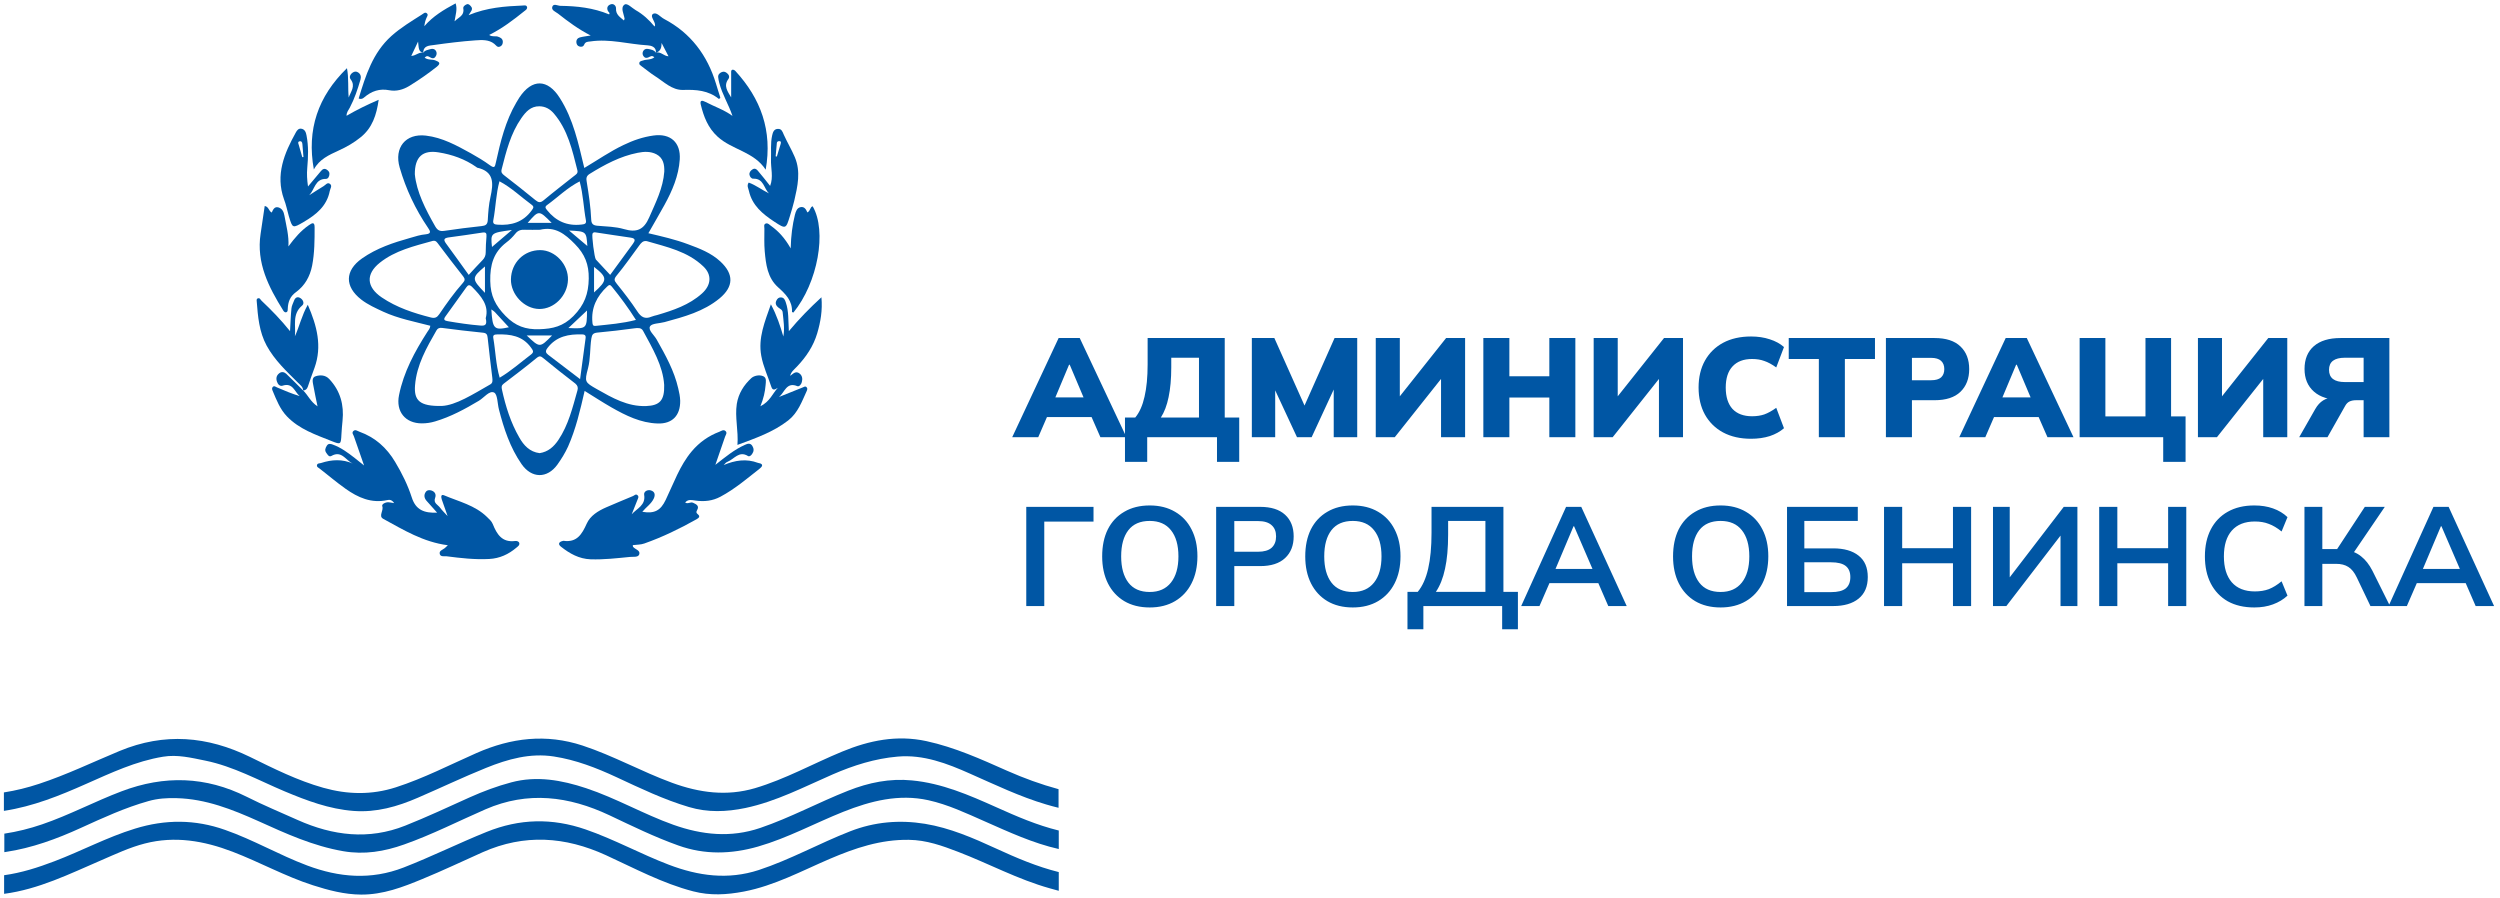 <svg width="231" height="83" viewBox="0 0 231 83" fill="none" xmlns="http://www.w3.org/2000/svg">
<path d="M13.38 77.94C16.17 77.22 18.85 77.69 21.49 78.7C24 79.66 26.36 80.98 28.92 81.8C30.36 82.26 31.82 82.65 33.37 82.66C35.4 82.67 37.22 81.97 39.03 81.22C40.91 80.45 42.75 79.57 44.61 78.74C48.45 77.04 52.21 77.29 55.99 79.02C58.63 80.23 61.2 81.62 64.05 82.36C65.62 82.77 67.16 82.68 68.73 82.38C71.55 81.84 74.06 80.48 76.67 79.36C79.01 78.36 81.37 77.56 83.98 77.6C85.61 77.62 87.07 78.15 88.53 78.71C91.37 79.8 94.06 81.26 97 82.08C97.28 82.16 97.55 82.23 97.83 82.31V80.58C95.82 80.08 93.92 79.27 92.03 78.4C89.92 77.43 87.78 76.5 85.47 76.12C83.13 75.74 80.81 75.93 78.56 76.81C75.71 77.92 73.03 79.43 70.11 80.39C67.26 81.32 64.53 80.94 61.8 79.9C59.2 78.91 56.75 77.55 54.11 76.64C51.01 75.57 48 75.64 44.96 76.87C42.38 77.91 39.89 79.15 37.29 80.16C34.27 81.33 31.34 81.08 28.38 79.97C25.79 79 23.4 77.59 20.79 76.68C18.02 75.7 15.27 75.7 12.46 76.57C9.89 77.36 7.53 78.63 5.03 79.58C3.51 80.16 1.98 80.65 0.38 80.87V82.59C3.57 82.17 6.43 80.75 9.35 79.49C10.67 78.92 11.98 78.3 13.38 77.94Z" fill="#0056A4"/>
<path d="M7.47 76.5C9.51 75.57 11.55 74.63 13.72 74.02C14.56 73.78 15.44 73.72 16.33 73.75C19.02 73.82 21.46 74.79 23.87 75.87C26.41 77.02 28.93 78.17 31.71 78.65C33.66 78.99 35.51 78.68 37.34 78.03C39.92 77.12 42.36 75.87 44.86 74.78C48.77 73.08 52.55 73.56 56.31 75.33C58.4 76.32 60.48 77.34 62.67 78.12C65.12 79 67.58 78.93 70.05 78.22C72.79 77.43 75.29 76.06 77.92 75.01C80.46 74 83.06 73.34 85.78 73.94C87.59 74.34 89.28 75.14 90.98 75.89C93.22 76.88 95.44 77.91 97.83 78.45V76.74C95.82 76.25 93.93 75.43 92.04 74.58C89.54 73.46 87.03 72.37 84.26 72.11C82.21 71.91 80.27 72.31 78.37 73.06C75.63 74.14 73.04 75.55 70.25 76.5C67.52 77.43 64.87 77.15 62.22 76.21C59.47 75.23 56.93 73.75 54.16 72.83C51.9 72.08 49.59 71.66 47.24 72.29C45.92 72.64 44.64 73.12 43.39 73.68C41.42 74.57 39.45 75.49 37.44 76.29C34.07 77.63 30.76 77.22 27.51 75.77C25.93 75.06 24.33 74.4 22.79 73.62C19.01 71.73 15.19 71.62 11.25 73.11C8.76 74.05 6.41 75.31 3.89 76.17C2.75 76.56 1.59 76.85 0.4 77.03V78.74C0.45 78.73 0.48 78.73 0.53 78.72C2.94 78.36 5.24 77.52 7.47 76.5Z" fill="#0056A4"/>
<path d="M7.94 72.44C10.25 71.42 12.55 70.33 15.07 69.92C16.39 69.7 17.68 70.02 18.96 70.28C21.57 70.81 23.88 72.1 26.3 73.12C28.35 73.98 30.42 74.76 32.67 74.93C34.77 75.09 36.72 74.53 38.61 73.71C40.72 72.8 42.79 71.81 44.92 70.95C46.92 70.14 49 69.56 51.18 69.9C53.2 70.21 55.11 70.95 56.96 71.81C59.15 72.83 61.33 73.88 63.66 74.57C65.4 75.09 67.13 75.02 68.87 74.66C71.72 74.06 74.29 72.71 76.93 71.56C78.86 70.72 80.85 70.09 82.94 69.91C85.32 69.7 87.51 70.54 89.64 71.49C91.95 72.51 94.23 73.61 96.66 74.33C97.04 74.44 97.42 74.55 97.81 74.64V72.92C96.18 72.48 94.6 71.9 93.06 71.22C90.63 70.14 88.22 69.05 85.6 68.48C82.87 67.89 80.33 68.41 77.81 69.45C75.12 70.56 72.56 72 69.75 72.83C67.15 73.59 64.64 73.26 62.1 72.33C59.29 71.3 56.68 69.83 53.83 68.89C50.45 67.78 47.24 68.17 44.03 69.58C41.56 70.67 39.15 71.92 36.57 72.75C34.33 73.47 32.11 73.42 29.87 72.79C27.49 72.12 25.3 71.02 23.1 69.94C19.16 68.02 15.2 67.67 11.05 69.39C8.57 70.42 6.15 71.59 3.6 72.43C2.54 72.78 1.46 73.05 0.36 73.22V74.92C0.37 74.92 0.38 74.92 0.39 74.92C3.06 74.51 5.51 73.52 7.94 72.44Z" fill="#0056A4"/>
<path d="M70.02 15.77C69.9 15.62 69.74 15.53 69.55 15.64C69.37 15.75 69.22 15.91 69.25 16.14C69.28 16.33 69.43 16.52 69.6 16.51C70.58 16.48 70.57 17.42 71.06 17.87C70.41 17.56 69.85 17.11 69.18 16.87C68.98 17.16 69.15 17.4 69.2 17.64C69.5 18.99 70.48 19.78 71.54 20.48C72.61 21.18 72.62 21.17 72.99 19.96C73.13 19.49 73.28 19.02 73.39 18.55C73.7 17.21 74.01 15.86 73.44 14.52C73.14 13.81 72.74 13.15 72.42 12.44C72.3 12.16 72.22 11.89 71.87 11.91C71.51 11.92 71.41 12.23 71.35 12.5C71.18 13.24 71.27 13.99 71.24 14.74C71.21 15.54 71.48 16.35 71.16 17.18C70.77 16.68 70.4 16.22 70.02 15.77ZM71.78 13.22C71.8 13.05 71.95 13.02 72.07 13.05C72.2 13.08 72.15 13.21 72.13 13.31C72.02 13.7 71.9 14.08 71.78 14.47C71.74 14.46 71.7 14.45 71.67 14.44C71.7 14.03 71.74 13.62 71.78 13.22Z" fill="#0056A4"/>
<path d="M51.55 1.25C52.49 1.99 53.44 2.7 54.58 3.28C54.17 3.35 53.86 3.38 53.57 3.46C53.36 3.52 53.23 3.69 53.26 3.94C53.28 4.1 53.36 4.24 53.52 4.29C53.71 4.36 53.9 4.32 53.98 4.12C54.1 3.84 54.32 3.86 54.55 3.83C56.34 3.56 58.08 4.09 59.85 4.19C60.15 4.21 60.65 4.32 60.61 4.87C61.05 4.73 61.13 4.39 61.13 3.97C61.34 4.37 61.54 4.77 61.77 5.2C61.33 5.19 61.05 4.73 60.61 4.87C60.43 4.61 60.14 4.57 59.87 4.52C59.69 4.49 59.51 4.55 59.42 4.74C59.35 4.89 59.36 5.04 59.45 5.18C59.57 5.36 59.72 5.39 59.92 5.3C60.09 5.22 60.26 5.08 60.46 5.3C60.13 5.55 59.74 5.47 59.41 5.59C59.26 5.64 59.1 5.64 59.07 5.83C59.05 5.98 59.18 6.04 59.28 6.12C59.7 6.42 60.09 6.76 60.52 7.03C61.34 7.55 62.09 8.34 63.12 8.31C64.33 8.27 65.45 8.35 66.42 9.14C66.43 9.15 66.5 9.09 66.54 9.07C66.54 9.04 66.56 9.02 66.55 8.99C66.42 8.57 66.28 8.16 66.16 7.74C65.36 5.11 63.83 3.05 61.36 1.75C61.01 1.57 60.65 1.06 60.32 1.3C60.04 1.51 60.54 1.96 60.53 2.34C60.53 2.36 60.51 2.39 60.48 2.45C59.98 1.84 59.41 1.32 58.74 0.94C58.39 0.74 57.95 0.24 57.7 0.43C57.31 0.71 57.64 1.27 57.71 1.72C57.72 1.76 57.68 1.8 57.65 1.89C57.29 1.58 56.89 1.35 56.92 0.78C56.93 0.54 56.71 0.32 56.46 0.39C56.21 0.46 56.02 0.66 56.16 0.99C56.2 1.1 56.4 1.19 56.28 1.33C54.82 0.72 53.31 0.56 51.79 0.54C51.53 0.54 51.15 0.28 51.03 0.63C50.93 0.95 51.34 1.09 51.55 1.25Z" fill="#0056A4"/>
<path d="M33.65 9C34.33 8.42 35.07 8.16 35.98 8.34C36.61 8.46 37.23 8.29 37.77 7.97C38.67 7.42 39.54 6.82 40.37 6.16C40.76 5.84 40.58 5.72 40.25 5.59C39.94 5.46 39.54 5.57 39.24 5.33C39.45 5.09 39.6 5.21 39.75 5.3C39.92 5.4 40.09 5.44 40.23 5.25C40.34 5.1 40.39 4.92 40.3 4.74C40.19 4.53 39.99 4.47 39.77 4.54C39.53 4.62 39.26 4.63 39.11 4.88C38.72 4.78 38.46 5.14 38 5.17C38.19 4.77 38.37 4.4 38.63 3.84C38.7 4.36 38.63 4.79 39.11 4.87C39.11 4.2 39.68 4.22 40.08 4.16C41.36 3.98 42.64 3.82 43.92 3.73C44.51 3.69 45.16 3.64 45.67 4.05C45.85 4.19 45.95 4.43 46.23 4.29C46.41 4.2 46.47 4.02 46.46 3.83C46.44 3.55 46.2 3.45 45.99 3.38C45.76 3.31 45.48 3.43 45.2 3.23C46.41 2.63 47.44 1.84 48.46 1.02C48.58 0.93 48.74 0.83 48.7 0.65C48.65 0.46 48.46 0.5 48.31 0.51C46.64 0.58 44.98 0.7 43.3 1.4C43.47 1.09 43.77 0.86 43.51 0.58C43.42 0.48 43.29 0.32 43.12 0.4C42.95 0.47 42.77 0.61 42.81 0.8C42.92 1.45 42.38 1.59 42 1.97C42.09 1.37 42.28 0.86 42.1 0.31C41 0.9 40 1.5 39.21 2.42C39.24 2.14 39.3 1.9 39.4 1.67C39.46 1.53 39.59 1.38 39.46 1.25C39.29 1.07 39.14 1.25 38.99 1.34C38.02 1.96 37.03 2.55 36.16 3.33C34.43 4.89 33.79 6.98 33.14 9.1C33.4 9.2 33.53 9.1 33.65 9Z" fill="#0056A4"/>
<path d="M47.21 25.81C47.19 27.21 48.44 28.53 49.82 28.55C51.2 28.57 52.43 27.33 52.48 25.87C52.53 24.43 51.3 23.12 49.92 23.11C48.41 23.11 47.24 24.27 47.21 25.81Z" fill="#0056A4"/>
<path d="M47.99 9.01C47.89 9.16 47.8 9.32 47.71 9.47C46.7 11.19 46.24 13.1 45.82 15.01C45.73 15.42 45.7 15.58 45.27 15.27C44.71 14.86 44.11 14.5 43.5 14.16C42.19 13.44 40.88 12.71 39.35 12.53C37.47 12.31 36.4 13.65 36.93 15.48C37.51 17.48 38.38 19.33 39.55 21.05C39.72 21.31 39.93 21.59 39.34 21.65C38.86 21.69 38.38 21.84 37.91 21.98C36.34 22.42 34.8 22.93 33.45 23.88C31.85 25.01 31.84 26.48 33.38 27.68C34 28.16 34.71 28.47 35.41 28.8C36.8 29.44 38.3 29.72 39.76 30.1C39.74 30.36 39.59 30.51 39.48 30.68C38.32 32.49 37.3 34.37 36.87 36.51C36.56 38.03 37.45 39.12 38.98 39.12C39.4 39.12 39.8 39.06 40.2 38.94C41.65 38.51 42.96 37.8 44.25 37.03C44.72 36.75 45.22 36.06 45.65 36.27C45.98 36.43 45.96 37.29 46.1 37.83C46.56 39.61 47.13 41.35 48.19 42.88C49.12 44.22 50.56 44.24 51.51 42.92C51.88 42.4 52.22 41.85 52.49 41.26C53.21 39.63 53.61 37.91 54.02 36.12C54.89 36.66 55.69 37.18 56.51 37.65C57.83 38.4 59.2 39.08 60.76 39.13C62.11 39.18 62.87 38.4 62.85 37.03C62.84 36.65 62.76 36.26 62.67 35.89C62.3 34.26 61.49 32.82 60.68 31.38C60.45 30.96 59.87 30.51 60.06 30.16C60.22 29.87 60.94 29.89 61.41 29.76C63.21 29.27 65.01 28.79 66.49 27.57C67.8 26.48 67.82 25.33 66.56 24.16C65.71 23.37 64.64 22.96 63.58 22.57C62.41 22.13 61.19 21.85 59.91 21.55C60.43 20.63 60.93 19.79 61.4 18.93C62.12 17.62 62.71 16.25 62.81 14.73C62.91 13.16 61.95 12.31 60.4 12.52C59.42 12.65 58.5 12.97 57.61 13.4C56.37 13.99 55.25 14.77 53.99 15.52C53.44 13.24 52.98 11.02 51.73 9.06C50.61 7.28 49.16 7.25 47.99 9.01ZM45.58 20.36C45.81 19.17 45.82 17.95 46.15 16.75C47.26 17.34 48.13 18.19 49.1 18.9C49.37 19.1 49.3 19.2 49.13 19.44C48.34 20.53 47.25 20.85 45.97 20.76C45.69 20.74 45.52 20.68 45.58 20.36ZM53.12 22.55C54.04 23.48 54.42 24.44 54.4 25.74C54.38 27.14 54 28.18 52.98 29.21C52.03 30.16 51.08 30.38 49.84 30.42C48.56 30.46 47.63 30.13 46.71 29.19C45.78 28.24 45.32 27.33 45.3 25.97C45.27 24.48 45.6 23.31 46.79 22.4C47.1 22.17 47.38 21.89 47.62 21.59C47.86 21.28 48.15 21.21 48.5 21.23C48.96 21.25 49.43 21.23 49.9 21.23C51.29 20.9 52.19 21.6 53.12 22.55ZM52.58 21.3C54.18 21.38 54.18 21.38 54.27 22.73C53.82 22.35 53.23 21.85 52.58 21.3ZM54.24 28.69C54.23 30.38 54.22 30.39 52.52 30.31C53.18 29.69 53.72 29.18 54.24 28.69ZM51.01 31C49.88 32.15 49.88 32.15 48.67 31C49.13 31 49.49 31 49.85 31C50.2 31 50.56 31 51.01 31ZM47.02 30.24C45.65 30.54 45.51 30.4 45.4 28.59C45.56 28.71 45.66 28.76 45.72 28.83C46.15 29.29 46.58 29.75 47.02 30.24ZM48.76 20.59C49.79 19.4 49.79 19.4 50.97 20.59C50.21 20.59 49.52 20.59 48.76 20.59ZM47.3 21.25C46.54 21.9 45.96 22.39 45.46 22.82C45.32 21.52 45.33 21.52 47.3 21.25ZM38.33 16.1C38.32 14.49 39.06 13.84 40.53 14.08C41.78 14.28 42.97 14.7 44.02 15.44C44.04 15.45 44.06 15.48 44.08 15.49C45.69 15.85 45.59 16.96 45.32 18.2C45.16 18.9 45.11 19.63 45.07 20.35C45.04 20.75 44.87 20.85 44.5 20.89C43.35 21.01 42.2 21.16 41.06 21.33C40.64 21.39 40.43 21.29 40.21 20.91C39.31 19.33 38.49 17.73 38.33 16.1ZM44.38 30.08C43.38 30 42.38 29.85 41.39 29.68C41.12 29.63 40.92 29.57 41.15 29.25C41.8 28.36 42.43 27.46 43.08 26.56C43.23 26.35 43.36 26.25 43.62 26.51C44.46 27.36 45.21 28.22 44.88 29.4C45.03 30.02 44.83 30.12 44.38 30.08ZM44.6 24.02C44.19 24.44 43.79 24.88 43.31 25.4C42.58 24.39 41.9 23.43 41.2 22.48C40.94 22.12 41.06 22 41.44 21.94C42.49 21.8 43.53 21.65 44.57 21.49C44.91 21.44 44.97 21.55 44.95 21.86C44.91 22.35 44.88 22.84 44.88 23.32C44.88 23.6 44.79 23.82 44.6 24.02ZM44.81 24.62C44.81 25.43 44.81 26.2 44.81 27.06C43.56 25.76 43.56 25.68 44.81 24.62ZM35.27 27.48C33.86 26.52 33.78 25.33 35.09 24.28C36.52 23.14 38.27 22.74 39.98 22.26C40.29 22.19 40.39 22.41 40.54 22.6C41.29 23.59 42.03 24.57 42.8 25.54C42.98 25.77 42.97 25.92 42.78 26.13C41.97 27.04 41.27 28.03 40.59 29.03C40.39 29.32 40.21 29.43 39.83 29.34C38.22 28.93 36.66 28.42 35.27 27.48ZM45.3 35.52C43.69 36.44 42.11 37.45 40.82 37.51C38.77 37.55 38.24 37 38.35 35.6C38.5 33.71 39.42 32.12 40.33 30.53C40.44 30.33 40.61 30.27 40.85 30.3C42.1 30.46 43.35 30.62 44.61 30.74C44.96 30.77 45.03 30.92 45.06 31.22C45.19 32.45 45.34 33.68 45.49 34.91C45.51 35.14 45.55 35.38 45.3 35.52ZM45.58 31.23C45.53 30.94 45.69 30.91 45.94 30.9C47.15 30.87 48.27 31.02 49.06 32.11C49.26 32.39 49.37 32.53 49.05 32.77C48.11 33.48 47.23 34.27 46.17 34.9C45.81 33.68 45.79 32.43 45.58 31.23ZM53.36 36.06C52.91 37.65 52.53 39.26 51.59 40.66C51.17 41.28 50.65 41.75 49.86 41.87C48.95 41.76 48.39 41.15 47.98 40.42C47.19 39.05 46.72 37.55 46.38 36C46.33 35.77 46.33 35.61 46.53 35.46C47.55 34.68 48.59 33.9 49.58 33.08C49.86 32.85 49.98 32.91 50.21 33.1C51.19 33.9 52.17 34.69 53.17 35.45C53.39 35.64 53.42 35.83 53.36 36.06ZM54.09 31.39C53.94 32.54 53.78 33.68 53.6 35.03C52.52 34.21 51.58 33.5 50.65 32.78C50.43 32.61 50.36 32.45 50.59 32.15C51.42 31.06 52.56 30.86 53.81 30.9C54.19 30.91 54.12 31.16 54.09 31.39ZM61.37 35.57C61.41 37 60.96 37.47 59.7 37.52C57.99 37.58 56.57 36.76 55.16 35.96C54.03 35.32 54 35.29 54.33 34.04C54.57 33.13 54.5 32.19 54.64 31.28C54.7 30.9 54.81 30.77 55.21 30.73C56.34 30.63 57.47 30.49 58.59 30.34C58.91 30.3 59.25 30.25 59.42 30.57C60.3 32.2 61.26 33.81 61.37 35.57ZM55.06 23.98C54.92 23.83 54.66 21.74 54.75 21.58C54.83 21.44 54.94 21.46 55.08 21.48C56.15 21.64 57.22 21.81 58.29 21.96C58.75 22.03 58.69 22.25 58.48 22.53C57.78 23.48 57.09 24.43 56.38 25.4C55.9 24.88 55.48 24.43 55.06 23.98ZM54.89 27.02C54.89 26.21 54.89 25.45 54.89 24.66C56.15 25.65 56.15 25.89 54.89 27.02ZM56.11 26.47C56.28 26.31 56.37 26.28 56.53 26.48C57.32 27.45 58.06 28.45 58.76 29.56C57.5 29.89 56.27 29.98 55.05 30.11C54.78 30.14 54.76 30.01 54.74 29.8C54.61 28.45 55.14 27.37 56.11 26.47ZM64.99 24.62C65.79 25.38 65.73 26.34 64.86 27.12C63.68 28.18 62.21 28.67 60.72 29.11C60.55 29.16 60.36 29.19 60.2 29.26C59.59 29.52 59.23 29.3 58.88 28.76C58.3 27.88 57.65 27.04 56.99 26.22C56.76 25.93 56.7 25.8 56.97 25.47C57.71 24.58 58.37 23.62 59.06 22.69C59.23 22.46 59.4 22.22 59.76 22.28C61.61 22.82 63.53 23.22 64.99 24.62ZM54.48 16.07C55.87 15.21 57.3 14.44 58.92 14.12C59.51 14 60.11 13.97 60.66 14.26C61.29 14.6 61.4 15.21 61.38 15.86C61.27 17.38 60.59 18.7 59.99 20.08C59.49 21.24 58.82 21.51 57.66 21.17C56.88 20.94 56.03 20.93 55.21 20.86C54.84 20.83 54.65 20.71 54.63 20.31C54.58 19.12 54.4 17.95 54.21 16.78C54.16 16.5 54.16 16.27 54.48 16.07ZM54.14 20.37C54.2 20.69 53.99 20.72 53.72 20.75C52.41 20.9 51.37 20.44 50.55 19.42C50.38 19.21 50.33 19.1 50.57 18.93C51.55 18.22 52.41 17.35 53.56 16.76C53.89 17.97 53.92 19.19 54.14 20.37ZM49.84 9.82C50.39 9.83 50.82 10.07 51.18 10.49C52.47 12 52.88 13.88 53.35 15.73C53.43 16.04 53.19 16.14 53.02 16.28C52.09 17.02 51.15 17.74 50.24 18.5C49.93 18.76 49.75 18.72 49.46 18.48C48.52 17.71 47.57 16.96 46.61 16.22C46.4 16.06 46.28 15.94 46.35 15.65C46.77 14 47.18 12.34 48.17 10.92C48.57 10.35 49.03 9.81 49.84 9.82Z" fill="#0056A4"/>
<path d="M70.04 42.77C68.96 42.36 67.91 42.53 66.87 42.97C66.99 42.83 67.1 42.71 67.24 42.66C67.84 42.42 68.29 41.62 69.12 42.14C69.25 42.22 69.41 42.08 69.5 41.94C69.67 41.7 69.67 41.46 69.52 41.21C69.34 40.91 69.08 40.99 68.84 41.1C67.85 41.54 67.02 42.23 66.1 42.95C66.42 42.02 66.71 41.18 67 40.34C67.06 40.18 67.21 40 67.05 39.84C66.86 39.65 66.65 39.82 66.48 39.89C65.47 40.27 64.62 40.87 63.92 41.7C62.8 43.03 62.25 44.66 61.51 46.19C61.05 47.15 60.5 47.49 59.35 47.29C59.7 46.86 60.18 46.56 60.41 46.06C60.55 45.75 60.54 45.43 60.13 45.31C59.79 45.22 59.47 45.44 59.52 45.72C59.68 46.69 58.85 46.98 58.37 47.52C58.55 47.08 58.73 46.63 58.9 46.19C58.95 46.06 59.06 45.89 58.91 45.76C58.75 45.61 58.63 45.77 58.5 45.83C57.67 46.18 56.83 46.52 56.01 46.88C55.26 47.21 54.54 47.65 54.21 48.39C53.77 49.37 53.3 50.15 52.06 49.97C52.04 49.97 52.01 49.98 51.98 49.99C51.61 50.08 51.55 50.3 51.84 50.52C52.64 51.15 53.5 51.64 54.57 51.68C55.79 51.72 57 51.58 58.21 51.46C58.5 51.43 58.95 51.52 59.06 51.24C59.21 50.85 58.68 50.77 58.49 50.52C58.47 50.49 58.48 50.43 58.47 50.37C58.83 50.32 59.2 50.34 59.53 50.22C61.21 49.63 62.81 48.85 64.36 47.98C64.57 47.86 64.73 47.72 64.48 47.52C64.33 47.39 64.31 47.32 64.41 47.14C64.64 46.74 64.35 46.6 64.05 46.46C63.8 46.34 63.55 46.61 63.31 46.43C63.59 46.1 63.92 46.21 64.25 46.25C65.06 46.37 65.84 46.29 66.58 45.89C67.91 45.18 69.05 44.2 70.22 43.28C70.31 43.21 70.43 43.08 70.42 42.99C70.38 42.8 70.18 42.82 70.04 42.77Z" fill="#0056A4"/>
<path d="M47.59 49.99C46.38 50.14 45.91 49.36 45.53 48.42C45.43 48.17 45.2 47.96 45 47.77C43.89 46.68 42.4 46.35 41.04 45.77C40.71 45.63 40.76 45.95 40.82 46.15C40.98 46.62 41.15 47.09 41.36 47.69C41.06 47.36 40.84 47.15 40.66 46.91C40.47 46.64 40.03 46.5 40.2 46.02C40.32 45.71 40.21 45.45 39.89 45.33C39.69 45.26 39.46 45.27 39.33 45.47C39.15 45.74 39.2 46.02 39.4 46.26C39.71 46.62 40.03 46.96 40.39 47.37C39.21 47.42 38.42 47.13 38.05 45.97C37.68 44.82 37.14 43.73 36.51 42.68C35.73 41.37 34.66 40.41 33.21 39.89C33.03 39.83 32.83 39.64 32.64 39.84C32.48 40.01 32.66 40.17 32.71 40.34C33.01 41.2 33.31 42.06 33.64 43.01C33.31 42.75 33.06 42.54 32.79 42.33C32.16 41.84 31.52 41.36 30.75 41.08C30.56 41.01 30.34 40.95 30.2 41.18C30.07 41.39 29.98 41.6 30.14 41.83C30.26 42 30.4 42.26 30.62 42.13C31.58 41.58 31.95 42.56 32.61 42.84C31.63 42.4 30.65 42.46 29.67 42.78C29.53 42.83 29.34 42.78 29.29 42.97C29.25 43.16 29.43 43.21 29.55 43.31C30.35 43.93 31.11 44.58 31.93 45.16C33.07 45.97 34.31 46.53 35.77 46.21C35.99 46.16 36.21 46.17 36.42 46.49C36.19 46.45 36.05 46.42 35.9 46.41C35.61 46.39 35.25 46.59 35.32 46.77C35.48 47.18 34.94 47.68 35.41 47.94C37.28 48.96 39.11 50.09 41.38 50.38C41.23 50.52 41.16 50.6 41.08 50.66C40.89 50.81 40.54 50.89 40.64 51.21C40.73 51.47 41.05 51.38 41.26 51.4C42.57 51.57 43.87 51.72 45.2 51.65C46.17 51.6 46.99 51.22 47.72 50.6C47.86 50.48 48.03 50.38 47.98 50.17C47.92 50 47.72 49.97 47.59 49.99Z" fill="#0056A4"/>
<path d="M72.89 30.6C72.83 29.62 72.89 28.76 72.61 27.95C72.54 27.74 72.46 27.49 72.16 27.48C71.95 27.47 71.82 27.6 71.74 27.77C71.59 28.06 71.74 28.28 71.95 28.44C72.11 28.56 72.3 28.62 72.32 28.88C72.39 29.61 72.52 30.34 72.38 31.09C72.09 30.12 71.79 29.16 71.23 28.12C70.66 29.75 70.04 31.22 70.34 32.87C70.52 33.87 70.96 34.78 71.27 35.74C71.4 36.14 71.64 35.98 71.87 35.83C71.39 36.36 71.14 37.1 70.26 37.54C70.56 36.8 70.69 36.2 70.74 35.59C70.76 35.28 70.86 34.91 70.52 34.76C70.15 34.6 69.66 34.72 69.42 34.94C68.74 35.57 68.24 36.34 68.08 37.32C67.89 38.57 68.24 39.78 68.14 41.11C69.84 40.48 71.46 39.92 72.84 38.84C73.73 38.14 74.09 37.11 74.54 36.13C74.59 36.01 74.64 35.88 74.52 35.77C74.4 35.65 74.29 35.76 74.17 35.8C73.44 36.1 72.71 36.38 71.98 36.68C72.5 36.27 72.66 35.26 73.67 35.68C73.84 35.75 74.04 35.52 74.09 35.3C74.17 35 74.13 34.72 73.89 34.52C73.53 34.23 73.28 34.54 73.01 34.73C73.09 34.35 73.4 34.13 73.64 33.87C74.49 32.98 75.16 31.98 75.51 30.8C75.82 29.75 76.01 28.68 75.9 27.47C74.81 28.47 73.85 29.45 72.89 30.6Z" fill="#0056A4"/>
<path d="M73.45 19.85C73.22 20.79 73.09 21.75 73.06 22.95C72.51 21.99 71.94 21.37 71.24 20.87C71.1 20.77 70.96 20.59 70.77 20.65C70.54 20.72 70.63 20.95 70.63 21.12C70.63 21.82 70.6 22.52 70.66 23.21C70.77 24.42 70.91 25.66 71.89 26.54C72.59 27.17 73.23 27.8 73.18 28.83C73.18 28.84 73.27 28.86 73.31 28.88C75.56 26.13 76.43 21.36 75.09 19.06C74.83 19.14 74.9 19.48 74.6 19.63C74.48 19.33 74.31 19.07 73.97 19.14C73.63 19.21 73.53 19.55 73.45 19.85Z" fill="#0056A4"/>
<path d="M67.68 10.71C66.9 10.14 66.01 9.85 65.19 9.42C64.88 9.26 64.65 9.24 64.75 9.66C65.02 10.77 65.41 11.81 66.31 12.63C67.64 13.85 69.65 14 70.75 15.68C71.39 12.06 70.29 9.11 67.95 6.56C67.89 6.49 67.77 6.43 67.69 6.44C67.53 6.47 67.56 6.63 67.56 6.76C67.56 7.51 67.56 8.25 67.56 9C67.25 8.47 66.83 7.95 67.29 7.32C67.43 7.14 67.38 6.93 67.19 6.77C67.04 6.64 66.88 6.58 66.69 6.66C66.48 6.75 66.34 6.9 66.36 7.13C66.37 7.31 66.42 7.48 66.46 7.66C66.73 8.72 67.33 9.66 67.68 10.71Z" fill="#0056A4"/>
<path d="M26.69 19.98C27.03 21.11 27.03 21.11 28.06 20.51C29.2 19.84 30.2 19.05 30.47 17.65C30.51 17.43 30.72 17.18 30.5 17C30.26 16.8 30.09 17.09 29.9 17.2C29.45 17.47 29.01 17.76 28.57 18.04C29.08 17.52 29.11 16.51 30.12 16.53C30.33 16.53 30.44 16.28 30.44 16.06C30.45 15.89 30.33 15.77 30.2 15.68C29.99 15.54 29.82 15.61 29.66 15.8C29.29 16.25 28.91 16.7 28.46 17.23C28.37 16.6 28.34 16.07 28.39 15.52C28.48 14.52 28.52 13.5 28.32 12.5C28.27 12.22 28.16 11.93 27.82 11.89C27.58 11.86 27.44 12.05 27.34 12.23C26.27 14.16 25.43 16.14 26.24 18.41C26.44 18.92 26.54 19.46 26.69 19.98ZM27.66 13.06C27.83 13.01 27.93 13.12 27.94 13.31C27.97 13.71 28.01 14.11 28.04 14.51C28 14.52 27.96 14.52 27.93 14.52C27.82 14.14 27.71 13.75 27.6 13.37C27.56 13.26 27.5 13.11 27.66 13.06Z" fill="#0056A4"/>
<path d="M25.79 34.5C25.54 34.7 25.49 34.96 25.59 35.26C25.67 35.52 25.87 35.71 26.1 35.64C27.06 35.32 27.21 36.2 27.69 36.6C26.96 36.38 26.28 36.09 25.6 35.8C25.47 35.75 25.33 35.6 25.19 35.77C25.1 35.88 25.15 36.02 25.2 36.13C25.55 36.96 25.87 37.8 26.51 38.47C27.66 39.67 29.18 40.17 30.65 40.76C31.5 41.1 31.5 41.07 31.55 40.12C31.57 39.71 31.61 39.3 31.65 38.88C31.8 37.42 31.45 36.12 30.43 35.03C30.06 34.63 29.57 34.64 29.18 34.76C28.75 34.88 28.91 35.36 28.97 35.71C29.07 36.27 29.19 36.83 29.34 37.55C28.67 37.1 28.45 36.49 28.01 36.08C27.49 35.56 26.97 35.04 26.44 34.53C26.24 34.36 26.01 34.32 25.79 34.5Z" fill="#0056A4"/>
<path d="M26.4 28.86C26.61 28.84 26.58 28.64 26.59 28.5C26.62 27.88 26.81 27.38 27.35 26.99C28.17 26.39 28.64 25.55 28.84 24.55C29.07 23.37 29.07 22.19 29.07 21C29.07 20.47 28.83 20.61 28.55 20.8C27.79 21.32 27.21 22.01 26.65 22.77C26.71 21.78 26.45 20.86 26.28 19.92C26.22 19.58 26.08 19.26 25.71 19.16C25.35 19.07 25.22 19.39 25.11 19.64C24.81 19.49 24.86 19.12 24.46 19.03C24.33 19.89 24.21 20.75 24.08 21.6C23.67 24.29 24.82 26.52 26.17 28.69C26.21 28.77 26.32 28.87 26.4 28.86Z" fill="#0056A4"/>
<path d="M27.53 35.36C27.74 35.57 28 35.74 28.01 36.08C28.23 36.07 28.36 35.96 28.44 35.74C28.63 35.15 28.85 34.57 29.06 33.99C29.78 31.99 29.29 30.12 28.44 28.16C27.88 29.15 27.67 30.15 27.25 31.07C27.35 30.09 26.97 29.02 27.92 28.23C28.14 28.05 28.02 27.72 27.78 27.56C27.52 27.38 27.29 27.46 27.17 27.78C27.08 28.02 26.95 28.26 26.93 28.5C26.86 29.16 26.85 29.82 26.8 30.6C25.95 29.54 25.08 28.65 24.17 27.79C24.06 27.69 24.02 27.5 23.82 27.57C23.7 27.61 23.71 27.73 23.72 27.83C23.83 29.24 23.94 30.65 24.64 31.94C25.38 33.29 26.47 34.3 27.53 35.36Z" fill="#0056A4"/>
<path d="M31.29 13.91C32.02 13.58 32.72 13.18 33.34 12.67C34.4 11.81 34.79 10.63 34.99 9.22C33.9 9.69 32.96 10.15 32.02 10.7C32.02 10.37 32.2 10.17 32.32 9.95C32.76 9.12 33.05 8.24 33.31 7.35C33.38 7.1 33.34 6.84 33.07 6.68C32.88 6.57 32.73 6.61 32.57 6.72C32.35 6.88 32.25 7.13 32.4 7.33C32.88 7.96 32.41 8.46 32.22 9.01C32.13 8.12 32.24 7.23 32.06 6.3C29.38 8.91 28.33 11.97 29 15.66C29.51 14.71 30.4 14.32 31.29 13.91Z" fill="#0056A4"/>
<path d="M28 36.09C28.01 36.1 28.01 36.1 28.02 36.11C28.02 36.1 28.01 36.09 28.01 36.08C28 36.08 28 36.08 28 36.09C27.99 36.09 27.99 36.08 28 36.09Z" fill="#0056A4"/>
<path d="M93.527 40.399L97.817 31.234H99.767L104.083 40.399H101.678L100.573 37.877L101.496 38.54H96.114L97.024 37.877L95.932 40.399H93.527ZM98.779 33.704L97.258 37.331L96.894 36.72H100.703L100.378 37.331L98.844 33.704H98.779ZM103.948 42.674V38.579H104.897C105.287 38.111 105.573 37.469 105.755 36.655C105.945 35.84 106.041 34.843 106.041 33.665V31.234H113.165V38.579H114.504V42.674H112.45V40.399H106.002V42.674H103.948ZM107.263 38.579H110.786V33.054H108.225V33.925C108.225 34.999 108.142 35.922 107.978 36.694C107.822 37.456 107.583 38.085 107.263 38.579ZM115.67 40.399V31.234H117.75L120.753 37.955H120.324L123.314 31.234H125.407V40.399H123.236V34.783H123.795L121.195 40.399H119.843L117.23 34.783H117.828V40.399H115.67ZM127.12 40.399V31.234H129.343V37.045H129.005L133.62 31.234H135.375V40.399H133.152V34.588H133.49L128.875 40.399H127.12ZM137.061 40.399V31.234H139.466V34.77H143.158V31.234H145.563V40.399H143.158V36.733H139.466V40.399H137.061ZM147.255 40.399V31.234H149.478V37.045H149.14L153.755 31.234H155.51V40.399H153.287V34.588H153.625L149.01 40.399H147.255ZM161.798 40.542C160.801 40.542 159.939 40.347 159.211 39.957C158.491 39.567 157.932 39.016 157.534 38.306C157.144 37.595 156.949 36.763 156.949 35.81C156.949 34.856 157.144 34.029 157.534 33.327C157.932 32.616 158.491 32.066 159.211 31.676C159.939 31.286 160.801 31.091 161.798 31.091C162.43 31.091 163.007 31.177 163.527 31.351C164.047 31.515 164.484 31.754 164.84 32.066L164.125 33.951C163.726 33.665 163.358 33.465 163.02 33.353C162.69 33.231 162.313 33.171 161.889 33.171C161.109 33.171 160.506 33.4 160.082 33.86C159.666 34.31 159.458 34.96 159.458 35.81C159.458 36.668 159.666 37.326 160.082 37.786C160.506 38.236 161.109 38.462 161.889 38.462C162.313 38.462 162.69 38.405 163.02 38.293C163.358 38.171 163.726 37.968 164.125 37.682L164.84 39.567C164.484 39.879 164.047 40.121 163.527 40.295C163.007 40.459 162.43 40.542 161.798 40.542ZM168.061 40.399V33.171H165.279V31.234H173.248V33.171H170.466V40.399H168.061ZM174.258 40.399V31.234H178.756C179.813 31.234 180.611 31.494 181.148 32.014C181.685 32.525 181.954 33.223 181.954 34.107C181.954 34.982 181.685 35.68 181.148 36.2C180.611 36.72 179.813 36.98 178.756 36.98H176.663V40.399H174.258ZM176.663 35.134H178.444C178.851 35.134 179.155 35.047 179.354 34.874C179.553 34.692 179.653 34.436 179.653 34.107C179.653 33.777 179.553 33.522 179.354 33.34C179.155 33.158 178.851 33.067 178.444 33.067H176.663V35.134ZM181.036 40.399L185.326 31.234H187.276L191.592 40.399H189.187L188.082 37.877L189.005 38.54H183.623L184.533 37.877L183.441 40.399H181.036ZM186.288 33.704L184.767 37.331L184.403 36.72H188.212L187.887 37.331L186.353 33.704H186.288ZM199.88 42.674V40.399H192.158V31.234H194.537V38.475H198.242V31.234H200.608V38.475H201.947V42.674H199.88ZM203.089 40.399V31.234H205.312V37.045H204.974L209.589 31.234H211.344V40.399H209.121V34.588H209.459L204.844 40.399H203.089ZM212.445 40.399L213.927 37.799C214.135 37.435 214.382 37.166 214.668 36.993C214.962 36.811 215.296 36.72 215.669 36.72H216.241L216.293 36.954C215.218 36.954 214.39 36.698 213.81 36.187C213.229 35.675 212.939 34.978 212.939 34.094C212.939 33.192 213.225 32.49 213.797 31.988C214.377 31.485 215.201 31.234 216.267 31.234H220.778V40.399H218.399V36.98H217.697C217.463 36.98 217.263 37.019 217.099 37.097C216.934 37.175 216.8 37.309 216.696 37.5L215.058 40.399H212.445ZM216.67 35.303H218.399V33.054H216.67C215.69 33.054 215.201 33.426 215.201 34.172C215.201 34.926 215.69 35.303 216.67 35.303Z" fill="#0056A4"/>
<path d="M94.827 55.999V46.834H101.041V48.199H96.491V55.999H94.827ZM101.841 51.41C101.841 50.448 102.014 49.616 102.361 48.914C102.716 48.212 103.223 47.67 103.882 47.289C104.541 46.899 105.325 46.704 106.235 46.704C107.136 46.704 107.916 46.899 108.575 47.289C109.234 47.67 109.741 48.212 110.096 48.914C110.46 49.616 110.642 50.443 110.642 51.397C110.642 52.359 110.46 53.195 110.096 53.906C109.741 54.608 109.234 55.154 108.575 55.544C107.916 55.934 107.136 56.129 106.235 56.129C105.325 56.129 104.541 55.934 103.882 55.544C103.232 55.154 102.729 54.608 102.374 53.906C102.019 53.195 101.841 52.363 101.841 51.41ZM103.596 51.41C103.596 52.441 103.817 53.247 104.259 53.828C104.701 54.408 105.36 54.699 106.235 54.699C107.084 54.699 107.739 54.408 108.198 53.828C108.657 53.247 108.887 52.441 108.887 51.41C108.887 50.37 108.657 49.564 108.198 48.992C107.747 48.42 107.093 48.134 106.235 48.134C105.36 48.134 104.701 48.42 104.259 48.992C103.817 49.564 103.596 50.37 103.596 51.41ZM112.372 55.999V46.834H116.441C117.447 46.834 118.214 47.076 118.742 47.562C119.271 48.047 119.535 48.714 119.535 49.564C119.535 50.404 119.271 51.072 118.742 51.566C118.214 52.06 117.447 52.307 116.441 52.307H114.049V55.999H112.372ZM114.049 50.981H116.246C116.801 50.981 117.217 50.859 117.494 50.617C117.772 50.365 117.91 50.014 117.91 49.564C117.91 49.113 117.772 48.766 117.494 48.524C117.217 48.272 116.801 48.147 116.246 48.147H114.049V50.981ZM120.605 51.41C120.605 50.448 120.778 49.616 121.125 48.914C121.48 48.212 121.987 47.67 122.646 47.289C123.304 46.899 124.089 46.704 124.999 46.704C125.9 46.704 126.68 46.899 127.339 47.289C127.997 47.67 128.504 48.212 128.86 48.914C129.224 49.616 129.406 50.443 129.406 51.397C129.406 52.359 129.224 53.195 128.86 53.906C128.504 54.608 127.997 55.154 127.339 55.544C126.68 55.934 125.9 56.129 124.999 56.129C124.089 56.129 123.304 55.934 122.646 55.544C121.996 55.154 121.493 54.608 121.138 53.906C120.782 53.195 120.605 52.363 120.605 51.41ZM122.36 51.41C122.36 52.441 122.581 53.247 123.023 53.828C123.465 54.408 124.123 54.699 124.999 54.699C125.848 54.699 126.502 54.408 126.962 53.828C127.421 53.247 127.651 52.441 127.651 51.41C127.651 50.37 127.421 49.564 126.962 48.992C126.511 48.42 125.857 48.134 124.999 48.134C124.123 48.134 123.465 48.42 123.023 48.992C122.581 49.564 122.36 50.37 122.36 51.41ZM130.05 58.144V54.686H130.999C131.432 54.166 131.753 53.455 131.961 52.554C132.169 51.652 132.273 50.543 132.273 49.226V46.834H138.916V54.686H140.255V58.144H138.799V55.999H131.519V58.144H130.05ZM132.676 54.686H137.252V48.134H133.807V49.382C133.807 50.638 133.712 51.696 133.521 52.554C133.339 53.412 133.057 54.122 132.676 54.686ZM140.558 55.999L144.705 46.834H146.109L150.308 55.999H148.605L147.487 53.425L148.163 53.88H142.664L143.366 53.425L142.248 55.999H140.558ZM145.394 48.628L143.561 52.97L143.223 52.567H147.591L147.318 52.97L145.446 48.628H145.394ZM154.59 51.41C154.59 50.448 154.763 49.616 155.11 48.914C155.465 48.212 155.972 47.67 156.631 47.289C157.29 46.899 158.074 46.704 158.984 46.704C159.885 46.704 160.665 46.899 161.324 47.289C161.983 47.67 162.49 48.212 162.845 48.914C163.209 49.616 163.391 50.443 163.391 51.397C163.391 52.359 163.209 53.195 162.845 53.906C162.49 54.608 161.983 55.154 161.324 55.544C160.665 55.934 159.885 56.129 158.984 56.129C158.074 56.129 157.29 55.934 156.631 55.544C155.981 55.154 155.478 54.608 155.123 53.906C154.768 53.195 154.59 52.363 154.59 51.41ZM156.345 51.41C156.345 52.441 156.566 53.247 157.008 53.828C157.45 54.408 158.109 54.699 158.984 54.699C159.833 54.699 160.488 54.408 160.947 53.828C161.406 53.247 161.636 52.441 161.636 51.41C161.636 50.37 161.406 49.564 160.947 48.992C160.496 48.42 159.842 48.134 158.984 48.134C158.109 48.134 157.45 48.42 157.008 48.992C156.566 49.564 156.345 50.37 156.345 51.41ZM165.121 55.999V46.834H171.66V48.134H166.72V50.669H169.385C170.391 50.669 171.175 50.894 171.738 51.345C172.302 51.787 172.583 52.445 172.583 53.321C172.583 54.187 172.302 54.85 171.738 55.31C171.175 55.769 170.391 55.999 169.385 55.999H165.121ZM166.72 54.712H169.19C169.806 54.712 170.256 54.599 170.542 54.374C170.828 54.14 170.971 53.789 170.971 53.321C170.971 52.861 170.828 52.519 170.542 52.294C170.256 52.068 169.806 51.956 169.19 51.956H166.72V54.712ZM174.084 55.999V46.834H175.761V50.656H180.454V46.834H182.131V55.999H180.454V52.047H175.761V55.999H174.084ZM184.152 55.999V46.834H185.699V53.75H185.387L190.691 46.834H191.952V55.999H190.392V49.083H190.704L185.387 55.999H184.152ZM193.965 55.999V46.834H195.642V50.656H200.335V46.834H202.012V55.999H200.335V52.047H195.642V55.999H193.965ZM208.296 56.129C207.343 56.129 206.524 55.938 205.839 55.557C205.163 55.167 204.643 54.621 204.279 53.919C203.915 53.208 203.733 52.372 203.733 51.41C203.733 50.448 203.915 49.616 204.279 48.914C204.643 48.212 205.163 47.67 205.839 47.289C206.524 46.899 207.343 46.704 208.296 46.704C208.938 46.704 209.514 46.795 210.025 46.977C210.545 47.159 210.992 47.427 211.364 47.783L210.818 49.109C210.411 48.779 210.017 48.545 209.635 48.407C209.263 48.259 208.834 48.186 208.348 48.186C207.421 48.186 206.71 48.467 206.216 49.031C205.731 49.585 205.488 50.378 205.488 51.41C205.488 52.441 205.731 53.238 206.216 53.802C206.71 54.365 207.421 54.647 208.348 54.647C208.834 54.647 209.263 54.577 209.635 54.439C210.017 54.291 210.411 54.049 210.818 53.711L211.364 55.037C210.992 55.383 210.545 55.652 210.025 55.843C209.514 56.033 208.938 56.129 208.296 56.129ZM212.932 55.999V46.834H214.583V50.734H216.143L215.805 50.955L218.509 46.834H220.355L217.339 51.267L216.702 50.799C217.291 50.885 217.781 51.089 218.171 51.41C218.57 51.722 218.916 52.164 219.211 52.736L220.836 55.999H219.029L217.768 53.36C217.551 52.9 217.291 52.575 216.988 52.385C216.693 52.194 216.316 52.099 215.857 52.099H214.583V55.999H212.932ZM220.703 55.999L224.85 46.834H226.254L230.453 55.999H228.75L227.632 53.425L228.308 53.88H222.809L223.511 53.425L222.393 55.999H220.703ZM225.539 48.628L223.706 52.97L223.368 52.567H227.736L227.463 52.97L225.591 48.628H225.539Z" fill="#0056A4"/>
</svg>
